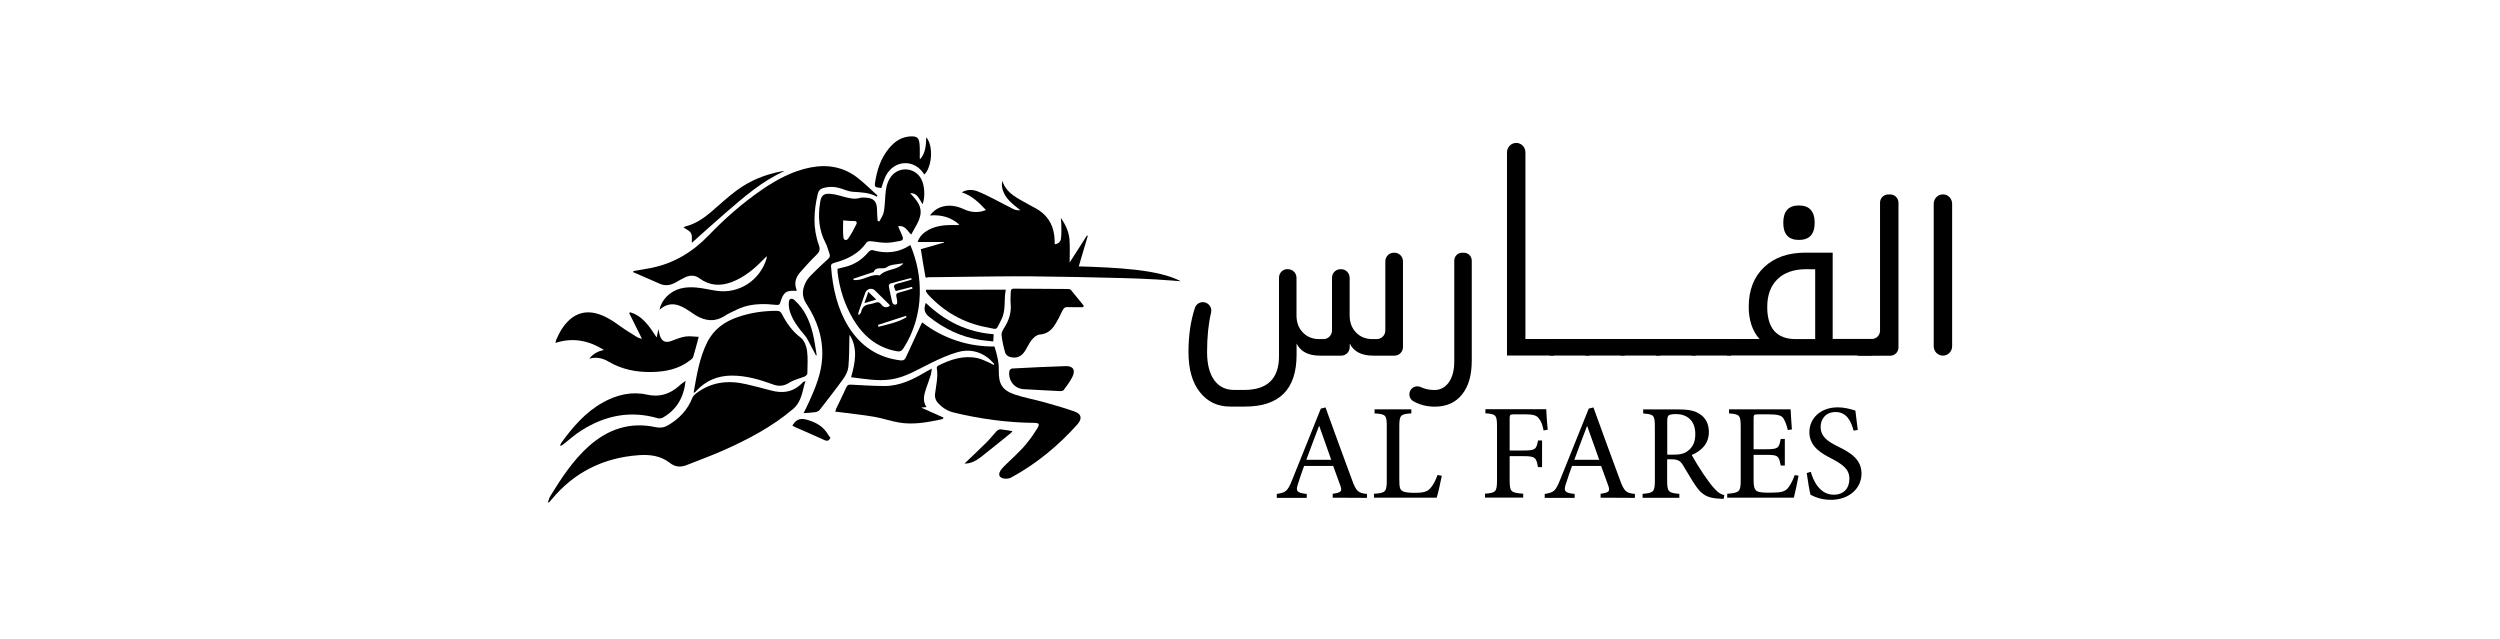 <svg xmlns:xlink="http://www.w3.org/1999/xlink" xmlns="http://www.w3.org/2000/svg" xml:space="preserve" style="enable-background:new 0 0 293 74.88;" viewBox="0 0 293 74.88" y="0px" x="0px" id="Layer_1"><style type="text/css">	.st0{fill-rule:evenodd;clip-rule:evenodd;}</style><g>	<g>		<g>			<path d="M102.76,23.05c-0.88-0.49-1.83-0.51-2.79-0.57c-0.47-0.03-0.93-0.23-1.38-0.38    c-0.67-0.22-1.34-0.26-2.04-0.08c-0.4,0.1-0.62,0.32-0.71,0.72c-0.47,2-0.59,4.01,0.13,5.98c0.17,0.48,0.11,0.77-0.25,1.12    c-0.65,0.62-1.26,1.31-1.87,1.99c-0.57,0.62-0.82,1.31-0.49,2.14c0.01,0.04-0.01,0.08-0.01,0.12c-1.22-0.07-1.52,0.12-1.9,1.36    c-0.09,0.31-0.26,0.31-0.5,0.28c-1.27-0.14-2.53-0.15-3.75,0.22c-0.58,0.18-1.13,0.48-1.69,0.74c-0.23,0.11-0.44,0.25-0.66,0.39    c-1.14,0.69-2.24,0.52-3.32-0.13c-0.24-0.15-0.48-0.32-0.72-0.48c-1.13-0.77-2.27-1.27-3.52-0.16c0.13-0.62,0.42-1.12,0.84-1.55    c0.98-0.99,2.21-1.18,3.5-1.06c0.79,0.07,1.57,0.27,2.35,0.38c2.62,0.39,5.09-1.21,5.87-3.8c0.01-0.04,0-0.08,0-0.25    c-0.19,0.19-0.32,0.31-0.44,0.44c-1.05,1.09-2.21,2.03-3.63,2.58c-1.34,0.51-2.61,0.45-3.8-0.43c-0.53-0.39-1.09-0.39-1.66-0.13    c-0.41,0.2-0.8,0.42-1.19,0.64c-0.57,0.31-1.17,0.4-1.77,0.14c-1.05-0.46-2.11-0.92-3.16-1.38c0.02-0.05,0.04-0.08,0.05-0.13    c0.69-0.12,1.38-0.22,2.07-0.36c2.65-0.53,4.84-1.85,6.74-3.82c1.9-1.98,3.97-3.79,6.24-5.35c1.74-1.19,3.58-2.19,5.67-2.6    c2.03-0.4,3.92-0.07,5.58,1.24c0.8,0.63,1.53,1.36,2.29,2.04C102.79,22.97,102.77,23.01,102.76,23.05z" class="st0"></path>			<path d="M115.56,24.62c-0.86-0.93-1.7-1.71-2.84-2.08c0.48-0.29,1.13-0.38,1.78-0.14c0.67,0.25,1.31,0.59,1.96,0.91    c0.79,0.4,1.57,0.83,2.37,1.22c0.22,0.11,0.49,0.12,0.77,0.12c-0.91-0.74-1.87-1.39-2.14-2.62c-0.06-0.27-0.04-0.55,0-0.85    c0.52,1.58,1.92,2.09,3.14,2.81c0.4,0.23,0.84,0.43,1.22,0.69c1.18,0.82,1.73,1.99,1.78,3.44c0.01,0.16,0.02,0.33,0.02,0.51    c0.47-0.06,0.69-0.35,0.73-0.7c0.07-0.59,0.04-1.18,0.03-1.78c0-0.19-0.06-0.38-0.04-0.59c0.53,0.74,0.91,1.56,1,2.46    c0.07,0.89,0.02,1.78,0.02,2.75c0.69-1.08,1.36-2.13,2.03-3.17c0.04,0.01,0.07,0.02,0.1,0.04c-0.34,1.16-0.68,2.3-1.06,3.58    c4.45,0.14,9.34,0.35,11.95,1.74c-0.96-0.07-1.92-0.15-2.89-0.21c-1.63-0.1-2.28-0.1-3.92-0.16c-3.5-0.1-7.02-0.16-10.52-0.2    c-2.91-0.03-5.83,0.03-8.73,0.06c-1.16,0.01-2.31,0.04-3.47,0.04c-0.13,0-0.35,0.1-0.38,0c-0.2-1.06-0.36-2.09-0.55-3.29    c0.86-0.24,1.78-0.5,2.71-0.77c0-0.03,0-0.05,0.01-0.07c-1.01,0-2.02,0-3.09,0c0.17-0.53,0.48-0.89,0.89-1.18    c1.03-0.72,2.2-0.83,3.4-0.8c0.19,0,0.38,0.02,0.6-0.05c-0.96-0.85-2.08-1.19-3.46-1.08c0.38-0.48,0.76-0.78,1.24-0.96    c0.95-0.34,1.86-0.18,2.75,0.23c0.68,0.32,1.38,0.41,2.11,0.25C115.2,24.73,115.34,24.69,115.56,24.62z" class="st0"></path>			<path d="M64.21,58.89c0.09-0.26,0.15-0.52,0.28-0.74c1.3-2.11,2.65-4.18,4.5-5.84c2.27-2.03,4.88-2.9,7.88-2.24    c0.52,0.11,0.99,0.03,1.43-0.23c1.28-0.76,2.28-1.77,2.84-3.21c0.07-0.19,0.23-0.35,0.39-0.48c1.81-1.41,3.83-1.62,5.98-1.11    c0.95,0.23,1.9,0.46,2.84,0.72c1.42,0.39,2.68,0.19,3.72-0.93c0.07-0.08,0.19-0.13,0.33-0.16c-0.38,1.13-0.41,2.37-1.44,3.25    c-2.48,2.11-5.3,3.58-8.22,4.88c-1.4,0.62-2.85,1.14-4.27,1.71c-0.73,0.29-1.36,0.22-2.01-0.29c-1.07-0.83-2.36-0.97-3.64-0.87    c-4.1,0.3-7.54,1.99-10.21,5.23c-0.07,0.09-0.16,0.19-0.24,0.27C64.34,58.88,64.3,58.87,64.21,58.89z" class="st0"></path>			<path d="M81.29,46.03c0.37-2.06,0.67-4.07,1.6-5.92c0.76-1.53,2.04-2.42,3.58-2.95c1.47-0.51,3-0.73,4.56-0.73    c0.3,0,0.46,0.09,0.6,0.36c0.55,1.08,1.23,2.04,2.22,2.79c0.39,0.3,0.65,0.95,0.73,1.47c0.12,0.9,0.06,1.83,0.04,2.74    c0,0.11-0.19,0.28-0.32,0.34c-0.59,0.24-1.24,0.37-1.77,0.71c-0.65,0.41-1.23,0.48-1.95,0.21c-1.56-0.57-3.14-1.03-4.82-1.03    c-1.63,0.01-3.02,0.57-4.15,1.79c-0.05,0.06-0.1,0.11-0.16,0.16C81.43,46,81.39,46,81.29,46.03z" class="st0"></path>			<path d="M106.69,28.71c0.79,1.89,1.16,3.78,1.11,5.76c-0.06,2.29-0.68,4.41-1.91,6.34    c-0.21,0.34-0.44,0.43-0.81,0.35c-2.31-0.42-3.93-1.8-5.11-3.79c-0.99-1.7-1.59-3.53-1.81-5.5c-0.01-0.12,0-0.24,0-0.37    c0.36-0.09,0.71-0.17,1.05-0.26c1.03-0.29,1.87-0.87,2.57-1.7c0.1-0.12,0.34-0.27,0.46-0.23    C103.79,29.75,105.27,29.66,106.69,28.71z M104.3,35.84c-0.04-0.07-0.06-0.11-0.08-0.15c-0.56-0.55-1.12-1.11-1.69-1.66    c-0.35-0.34-0.95-0.19-1.12,0.28c-0.27,0.75-0.53,1.5-0.78,2.25c-0.04,0.09-0.04,0.2-0.05,0.29c0.04,0.02,0.07,0.04,0.1,0.06    c0.08-0.11,0.22-0.22,0.25-0.35c0.11-0.59,0.47-0.85,1.02-0.91c0.21-0.03,0.41-0.09,0.61-0.17c0.29-0.11,0.52-0.07,0.72,0.19    C103.55,36.05,103.88,36.12,104.3,35.84z M106.91,32.71c-0.12-0.07-0.17-0.12-0.2-0.11c-0.8,0.21-1.59,0.41-2.39,0.64    c-0.07,0.02-0.17,0.21-0.15,0.31c0.12,0.63,0.25,1.26,0.4,1.88c0.03,0.11,0.14,0.23,0.24,0.27c0.09,0.03,0.3-0.04,0.32-0.09    c0.04-0.17,0.03-0.35-0.01-0.52c-0.15-0.7-0.15-0.7,0.5-0.87c0.19-0.05,0.37-0.1,0.57-0.16c0.25-0.07,0.5-0.16,0.76-0.24    c-0.02-0.07-0.04-0.13-0.06-0.2c-0.64,0.17-1.28,0.34-1.91,0.49c-0.32-0.66-0.29-0.74,0.34-0.91c0.37-0.1,0.76-0.21,1.13-0.31    C106.6,32.86,106.72,32.8,106.91,32.71z M100.01,32.67c0.01,0.05,0.02,0.09,0.03,0.14c1.08,0.16,1.98-0.76,3.07-0.53    c0.75-0.81,2-0.56,2.76-1.4c-0.07,0-0.15-0.01-0.21,0c-0.59,0.12-1.28,0.1-1.72,0.43c-0.5,0.36-1.26-0.19-1.55,0.58    c-0.01,0.03-0.11,0.02-0.17,0.04C101.47,32.17,100.74,32.42,100.01,32.67z M102.9,38.08c0.02,0.07,0.04,0.15,0.06,0.22    c1.12-0.3,2.27-0.51,3.28-1.12c-0.02-0.06-0.04-0.11-0.05-0.17C105.09,37.37,103.99,37.73,102.9,38.08z" class="st0"></path>			<path d="M75.24,39.71c-0.53-1.07-1.02-2.04-1.5-3.02c0.04-0.03,0.07-0.07,0.11-0.09c1.47,0.42,2.26,1.66,3.11,2.95    c0.07-0.36,0.13-0.61,0.21-0.98c0.07,0.34,0.1,0.57,0.17,0.77c0.23,0.69,0.67,0.87,1.34,0.62c0.55-0.21,1.1-0.43,1.67-0.52    c0.48-0.07,1,0.02,1.54,0.04c-0.23,0.87-0.43,1.62-0.65,2.36c-0.05,0.16-0.22,0.28-0.36,0.39c-1.34,1.04-2.91,1.35-4.54,1.37    c-1.77,0.03-3.46-0.3-5.02-1.22c-0.66-0.39-1.38-0.58-2.25-0.35c0.47-0.59,1.01-0.87,1.72-1.01c-1.83-1.13-3.65-1.49-5.69-0.83    c0.03-0.13,0.05-0.22,0.07-0.32c0.38-0.91,0.87-1.75,1.6-2.41c0.87-0.76,1.87-1.01,2.98-0.76c1.12,0.26,2.06,0.89,2.98,1.56    c0.62,0.45,1.29,0.84,1.94,1.25C74.83,39.61,74.99,39.63,75.24,39.71z" class="st0"></path>			<path d="M126.94,36c-0.6,0-1.19,0.02-1.79-0.01c-0.34-0.02-0.5,0.13-0.64,0.43c-0.29,0.61-0.58,1.21-0.95,1.76    c-0.4,0.59-0.94,0.98-1.72,1.03c-0.32,0.02-0.67,0.33-0.9,0.6c-0.31,0.37-0.5,0.83-0.76,1.25c-0.46,0.74-1.02,1-1.84,0.77    c-0.21-0.06-0.48-0.29-0.53-0.49c-0.2-0.67-0.34-1.35-0.43-2.05c-0.03-0.25,0.12-0.57,0.27-0.8c0.58-0.89,0.9-1.82,0.8-2.9    c-0.05-0.46,0.01-0.92,0.01-1.38c0-0.26,0.09-0.38,0.37-0.38c2.12,0.02,4.23,0.03,6.34,0.04c0.11,0,0.26,0.03,0.33,0.1    c0.51,0.61,1.02,1.23,1.52,1.86C126.99,35.9,126.97,35.96,126.94,36z" class="st0"></path>			<path d="M108.58,47.71c-0.22,0.02-0.39,0.04-0.62,0.06c0.9,0.4,1.75,0.78,2.6,1.16c-0.01,0.06-0.02,0.1-0.03,0.16    c-0.11,0.03-0.23,0.07-0.34,0.09c-1.59,0.33-3.2,0.62-4.82,0.34c-0.97-0.16-1.92-0.5-2.89-0.67c-1.36-0.23-2.73-0.37-4.1-0.55    c-0.15-0.02-0.29-0.03-0.48-0.05c0.04-0.13,0.06-0.23,0.09-0.33c0.4-0.84,0.82-1.68,1.2-2.53c0.12-0.27,0.27-0.33,0.55-0.31    c1.31,0.07,2.64,0.16,3.95,0.16c1.8,0,3.37-0.8,4.88-1.7c0.18-0.1,0.36-0.2,0.64-0.34c-0.05,0.3-0.05,0.51-0.11,0.7    c-0.18,0.57-0.38,1.13-0.58,1.69C108.29,46.3,108.11,46.99,108.58,47.71z" class="st0"></path>			<path d="M117.88,33.95c-0.25,1.15,0.05,2.37-0.51,3.48c-0.71,1.39-0.37,1.18-1.72,0.93c-2.69-0.5-4.99-1.8-6.87-3.83    c-0.11-0.12-0.2-0.28-0.28-0.43c0.02-0.05,0.04-0.09,0.06-0.14C111.64,33.95,114.72,33.95,117.88,33.95z" class="st0"></path>			<path d="M80.35,44.63c-0.21,1.99-1.07,3.41-2.69,4.33c-0.15,0.08-0.39,0.1-0.56,0.06c-3.21-0.94-6.18-0.33-8.96,1.43    c-0.73,0.46-1.37,1.03-2.05,1.57c-0.12,0.09-0.24,0.21-0.45,0.24c0.04-0.1,0.06-0.22,0.11-0.31c1.36-1.89,2.86-3.64,4.91-4.78    c1.62-0.9,3.34-1.32,5.16-0.92c1.46,0.33,2.68-0.05,3.78-1.03C79.8,45.01,80.04,44.87,80.35,44.63z" class="st0"></path>			<path d="M122.15,45.73c-0.74-0.04-1.47-0.07-2.2-0.12c-1.08-0.08-1.82-1.03-1.65-2.14c0.02-0.11,0.2-0.28,0.31-0.28    c2.1-0.11,4.19-0.22,6.29-0.28c0.89-0.03,1.18,0.48,0.77,1.29c-0.27,0.54-0.65,1.03-1.01,1.52c-0.07,0.09-0.27,0.12-0.4,0.12    C123.56,45.81,122.85,45.76,122.15,45.73L122.15,45.73z" class="st0"></path>			<path d="M108.36,20.44c-0.03-0.02-0.07-0.02-0.07-0.05c-1.15-1.79-3.51-1.67-4.49,0.25c-0.21,0.43-0.34,0.9-0.51,1.4    c-0.12-0.02-0.26-0.05-0.41-0.06c-0.28-0.03-0.38-0.16-0.34-0.46c0.22-1.53,0.66-2.95,1.67-4.16c0.69-0.83,1.53-1.37,2.63-1.38    c0.62,0,0.85,0.18,0.92,0.81c0.05,0.42,0.04,0.86,0.04,1.29c0,0.2-0.02,0.39,0.01,0.6c0.68-0.72,0.71-1.65,0.75-2.59    C109.39,17.05,109.27,19.45,108.36,20.44z" class="st0"></path>			<path d="M91.94,20.05c-2.65,1.18-4.77,3.06-6.92,4.91c-1.34,1.16-2.65,2.35-3.94,3.5c-0.02-0.35,0.07-0.81-0.09-1.12    c-0.16-0.31-0.59-0.47-0.89-0.7c0.04-0.02,0.13-0.07,0.23-0.1c1.15-0.3,2.11-0.93,3.01-1.7c1-0.86,1.97-1.77,3.02-2.54    c1.56-1.15,3.31-1.85,5.19-2.21C91.68,20.06,91.81,20.06,91.94,20.05z" class="st0"></path>			<path d="M108.5,35.5c2.27,2.17,4.88,3.44,7.96,3.67c-0.02,0.3-0.03,0.54-0.05,0.85c-0.53-0.07-1.03-0.1-1.53-0.18    c-2.24-0.36-4.23-1.3-6.01-2.73C108.31,36.66,108.25,36.18,108.5,35.5z" class="st0"></path>			<path d="M92.86,49.88c0.07-0.08,0.07-0.11,0.09-0.13c0.48-0.73,1.03-0.75,1.78-0.51c0.97,0.3,1.77,0.75,2.33,1.71    c0.07,0.13,0.18,0.24,0.27,0.35c-0.17,0.35-0.36,0.43-0.68,0.29c-1.15-0.53-2.31-1.03-3.46-1.53    C93.09,50,92.98,49.94,92.86,49.88z" class="st0"></path>			<path d="M95.63,41.65c-0.35-0.68-0.71-1.35-1.07-2.02c-0.07-0.13-0.18-0.24-0.27-0.36c-0.7-0.81-1.34-1.66-1.69-2.68    c-0.12-0.36-0.18-0.78-0.15-1.17c0.04-0.45,0.34-0.53,0.67-0.24c1.14,1.02,1.75,2.36,2.12,3.82c0.22,0.87,0.33,1.76,0.48,2.64    C95.69,41.64,95.66,41.64,95.63,41.65z" class="st0"></path>			<path d="M113.04,54.33c0.89-0.85,1.75-1.66,2.6-2.5c0.41-0.41,0.77-0.89,1.17-1.31c0.12-0.13,0.32-0.21,0.47-0.2    c0.44,0.04,0.88,0.13,1.39,0.21c-0.11,0.12-0.16,0.19-0.21,0.23c-1.16,0.93-2.31,1.88-3.49,2.8    C114.39,54.01,113.76,54.35,113.04,54.33z" class="st0"></path>			<path d="M101.31,35.52c0.17-0.47,0.3-0.84,0.46-1.31c0.33,0.32,0.6,0.58,0.93,0.9    C102.21,35.26,101.81,35.37,101.31,35.52z" class="st0"></path>		</g>		<g>			<path d="M125.91,48.22c-1.16-0.41-2.35-0.75-3.53-1.08c-1.14-0.32-2.32-0.52-3.44-0.9    c-1.49-0.51-1.91-1.23-1.88-2.84c0.02-0.96-0.21-1.87-0.51-2.79c-1.54,0.01-3.02-0.21-4.46-0.69c-1.44-0.49-2.79-1.18-4.01-2.14    c-0.06,0.1-0.08,0.15-0.11,0.21c-0.61,1.31-1.21,2.6-1.81,3.91c-0.13,0.28-0.29,0.37-0.6,0.34c-2.67-0.32-4.71-1.68-6.13-3.97    c-1.31-2.13-1.83-4.52-2.03-6.99c-0.03-0.34,0.13-0.4,0.39-0.48c1.49-0.41,2.85-1.03,3.78-2.4c0.07-0.1,0.31-0.14,0.47-0.13    c0.62,0.05,1.22,0.19,1.84,0.18c0.55,0,1.09-0.12,1.64-0.22c0.29-0.06,0.38-0.25,0.25-0.54c-0.17-0.37-0.33-0.75-0.51-1.17    c0.79-0.17,1.05,0.51,1.53,0.97c0.24-0.44,0.48-0.85,0.7-1.26c0.65-1.22,0.53-2.12-0.4-3.13c-0.12-0.12-0.23-0.25-0.42-0.46    c0.48-0.01,0.75,0.19,0.94,0.46c0.19,0.26,0.34,0.54,0.52,0.84c0.32-0.92,0.24-2.2-0.16-2.96c-0.72-1.36-2.59-1.52-3.52-0.31    c-0.51,0.66-0.63,1.44-0.69,2.25c-0.05,0.64-0.06,1.3-0.18,1.92c-0.07,0.39-0.34,0.75-0.52,1.11c-0.07-0.02-0.13-0.04-0.2-0.06    c-0.03-0.42-0.07-0.84-0.07-1.26c-0.01-1.04-0.38-1.44-1.41-1.47c-0.2-0.01-0.4-0.02-0.58,0.03c-0.63,0.2-1.25,0.04-1.86-0.12    c-0.52-0.13-1.04-0.31-1.58-0.35c-0.87-0.07-1.12,0.19-1.25,1.05c-0.25,1.62-0.14,3.18,0.62,4.65c0.21,0.4,0.32,0.86,0.48,1.29    c0.1,0.26,0.06,0.46-0.16,0.64c-0.55,0.49-1.09,1.01-1.62,1.53c-0.33,0.34-0.7,0.66-0.92,1.06c-0.48,0.87-0.61,1.74,0,2.67    c1.25,1.91,1.98,4,1.85,6.33c-0.1,1.85-0.79,3.51-1.54,5.16c-0.2,0.44-0.41,0.86-0.64,1.32c0.5-0.04,0.95-0.05,1.4-0.12    c0.19-0.03,0.4-0.14,0.51-0.29c0.93-1.2,1.87-2.4,2.76-3.64c0.28-0.39,0.53-0.89,0.58-1.37c0.11-1.16,0.09-2.32,0.12-3.49    c0-0.09,0.02-0.19,0.03-0.27c0.99,1.6,0.65,3.24,0.17,4.97c1.58,0.19,3.09,0.48,4.62,0.26c1.78-0.24,3.28-1.23,4.87-1.99    c0.97-0.47,1.97-0.92,2.99-1.21c1.25-0.36,2.48-0.16,3.55,0.66c0.27,0.21,0.49,0.48,0.75,0.73c-0.03,0.04-0.06,0.07-0.08,0.11    c-0.13-0.07-0.25-0.15-0.38-0.21c-0.5-0.21-0.99-0.48-1.51-0.59c-1.64-0.35-3.14,0.15-4.6,0.88c-0.08,0.04-0.19,0.2-0.17,0.27    c0.18,1.05-0.09,2.07-0.21,3.1c-0.03,0.28,0.07,0.66,0.25,0.88c0.5,0.62,1.19,1.07,1.96,1.25c3.1,0.75,6.25,1.18,9.44,1.21    c0.53,0,0.65,0.15,0.36,0.62c-0.39,0.63-0.82,1.25-1.29,1.82c-0.82,1.01-1.81,1.82-2.7,2.73c-1.28,1.31,0.27,1.58,0.9,1.24    c2.95-1.6,5.51-3.71,7.76-6.22C126.86,49.08,126.77,48.51,125.91,48.22z M98.82,25.83c0.48,0.03,0.84,0.09,1.2,0.07    c0.32-0.02,0.47,0.11,0.34,0.39c-0.28,0.57-0.58,1.14-0.94,1.65c-0.23,0.33-0.54,0.23-0.58-0.18    C98.77,27.11,98.82,26.44,98.82,25.83z" class="st0"></path>		</g>	</g>	<g>		<path d="M156.19,58.33v-0.46c0.99-0.14,1.13-0.28,0.91-0.92c-0.22-0.63-0.51-1.43-0.85-2.34h-3.41c-0.27,0.73-0.48,1.35-0.68,1.99   c-0.34,0.97-0.21,1.16,0.99,1.29v0.46h-3.51v-0.46c1.03-0.17,1.26-0.27,1.82-1.69l3.34-8.31l0.55-0.14   c1.03,2.82,2.04,5.65,3.09,8.45c0.51,1.41,0.74,1.58,1.77,1.69v0.46L156.19,58.33L156.19,58.33z M154.62,49.93h-0.03   c-0.51,1.31-1.01,2.68-1.49,3.96h2.92L154.62,49.93z"></path>		<path d="M168.98,55.76c-0.1,0.54-0.44,2.08-0.6,2.57h-7.35v-0.46c1.36-0.1,1.5-0.21,1.5-1.6v-6.25c0-1.38-0.1-1.48-1.43-1.57   v-0.48h4.31v0.48c-1.26,0.08-1.41,0.18-1.41,1.57v6.19c0,0.87,0.07,1.17,0.37,1.34c0.31,0.18,0.85,0.21,1.48,0.21   c0.84,0,1.41-0.1,1.76-0.51c0.3-0.31,0.6-0.83,0.87-1.58L168.98,55.76z"></path>		<path d="M180.91,50.45c-0.14-0.63-0.24-0.98-0.48-1.3c-0.28-0.45-0.62-0.59-1.8-0.59h-1.16c-0.5,0-0.54,0.05-0.54,0.52v3.72h1.59   c1.45,0,1.54-0.15,1.74-1.18h0.47v3.13h-0.48c-0.2-1.11-0.28-1.29-1.73-1.29h-1.59v2.78c0,1.42,0.14,1.51,1.59,1.62v0.46h-4.48   v-0.46c1.27-0.1,1.41-0.21,1.41-1.62v-6.22c0-1.41-0.14-1.49-1.36-1.58v-0.48h7.13c0.02,0.59,0.09,1.6,0.17,2.4L180.91,50.45z"></path>		<path d="M187.59,58.33v-0.46c0.99-0.14,1.13-0.28,0.91-0.92c-0.22-0.63-0.51-1.43-0.85-2.34h-3.41c-0.27,0.73-0.48,1.35-0.68,1.99   c-0.34,0.97-0.21,1.16,0.99,1.29v0.46h-3.51v-0.46c1.03-0.17,1.26-0.27,1.82-1.69l3.34-8.31l0.55-0.14   c1.03,2.82,2.04,5.65,3.09,8.45c0.51,1.41,0.74,1.58,1.77,1.69v0.46L187.59,58.33L187.59,58.33z M186.02,49.93H186   c-0.51,1.31-1.01,2.68-1.49,3.96h2.92L186.02,49.93z"></path>		<path d="M202.01,58.47c-0.2,0-0.37-0.01-0.56-0.03c-1.29-0.07-1.95-0.41-2.68-1.45c-0.54-0.77-1.06-1.74-1.55-2.51   c-0.29-0.46-0.56-0.65-1.38-0.65h-0.45v2.48c0,1.34,0.15,1.46,1.43,1.57v0.46h-4.31v-0.46c1.29-0.11,1.44-0.23,1.44-1.57V50   c0-1.36-0.14-1.44-1.37-1.54v-0.48h4.07c1.2,0,1.98,0.14,2.58,0.56c0.65,0.41,1.05,1.12,1.05,2.09c0,1.38-0.88,2.21-2.01,2.7   c0.28,0.52,0.92,1.57,1.41,2.29c0.58,0.84,0.91,1.29,1.29,1.68c0.4,0.47,0.76,0.64,1.12,0.73L202.01,58.47z M196.11,53.29   c0.8,0,1.33-0.13,1.73-0.46c0.61-0.48,0.85-1.1,0.85-1.96c0-1.71-1.1-2.34-2.27-2.34c-0.48,0-0.74,0.07-0.85,0.15   c-0.1,0.08-0.17,0.27-0.17,0.69v3.92H196.11z"></path>		<path d="M210.79,55.75c-0.1,0.6-0.42,2.07-0.55,2.58h-7.81v-0.46c1.44-0.11,1.58-0.26,1.58-1.57v-6.24c0-1.45-0.14-1.5-1.37-1.61   v-0.48h7.22c0.02,0.41,0.08,1.47,0.15,2.36l-0.48,0.07c-0.15-0.66-0.32-1.03-0.52-1.38c-0.23-0.34-0.67-0.46-1.76-0.46h-1.18   c-0.52,0-0.55,0.05-0.55,0.52v3.57h1.45c1.43,0,1.53-0.13,1.73-1.21h0.48v3.12h-0.48c-0.22-1.17-0.34-1.25-1.73-1.25h-1.45v2.93   c0,0.76,0.08,1.11,0.38,1.31c0.31,0.19,0.9,0.19,1.63,0.19c1.16,0,1.64-0.11,2-0.52c0.28-0.34,0.58-0.89,0.81-1.54L210.79,55.75z"></path>		<path d="M217.24,50.47c-0.28-1.03-0.76-2.18-2.11-2.18c-1.19,0-1.75,0.86-1.75,1.73c0,1.12,0.74,1.67,2.03,2.31   c1.35,0.67,2.76,1.43,2.76,3.18c0,1.71-1.43,3.07-3.6,3.07c-0.66,0-1.19-0.12-1.59-0.26c-0.4-0.13-0.62-0.26-0.79-0.34   c-0.1-0.32-0.34-1.76-0.44-2.54l0.48-0.14c0.27,1.02,1.04,2.68,2.68,2.68c1.16,0,1.84-0.73,1.84-1.87c0-1.16-0.85-1.7-2.06-2.35   c-1.11-0.57-2.63-1.36-2.63-3.11c0-1.58,1.26-2.91,3.33-2.91c0.76,0,1.46,0.19,2.06,0.38c0.07,0.57,0.14,1.22,0.28,2.27   L217.24,50.47z"></path>	</g>	<g>		<path d="M150.96,31.55c0.54,0,0.99,0.45,0.99,1.01v4.42c0,0.81,0.25,1.47,0.75,1.99c0.49,0.51,1.13,0.77,1.9,0.77h0.52   c0.54,0,0.99-0.45,0.99-1.01v-6.17c0-0.56,0.44-1.01,0.99-1.01h0.09c0.54,0,0.99,0.45,0.99,1.01v4.42c0,0.81,0.25,1.47,0.75,1.99   c0.49,0.51,1.14,0.77,1.92,0.77h0.52c0.54,0,0.99-0.45,0.99-1.01v-8.1c0-0.56,0.44-1.01,0.99-1.01h0.09   c0.54,0,0.99,0.45,0.99,1.01v10.04c0,0.56-0.44,1.01-0.99,1.01h-2.52c-1.35,0-2.27-0.48-2.73-1.42v0.41   c0,0.56-0.44,1.01-0.99,1.01h-2.51c-1.35,0-2.27-0.48-2.73-1.42v1.32c0,4.05-2.01,6.07-6.05,6.07h-1.74   c-1.48,0-2.67-0.57-3.55-1.7c-0.89-1.13-1.33-2.69-1.33-4.68c0-1.94,0.25-3.67,0.76-5.2c0.13-0.4,0.51-0.66,0.93-0.66l0,0   c0.62,0,1.11,0.6,0.96,1.22c-0.31,1.3-0.47,2.84-0.47,4.64c0,1.41,0.28,2.5,0.83,3.27s1.33,1.16,2.34,1.16h1.18   c2.72,0,4.08-1.32,4.08-3.96v-9.19c0-0.56,0.44-1.01,0.99-1.01L150.96,31.55L150.96,31.55z"></path>		<path d="M171.58,29.62c0.5,0,0.91,0.42,0.91,0.93v11.73c0,1.68-0.37,2.99-1.13,3.94c-0.76,0.96-1.82,1.44-3.21,1.44   c-0.92,0-1.76-0.21-2.53-0.65c-0.45-0.26-0.57-0.87-0.29-1.31l0.01-0.01c0.26-0.4,0.76-0.51,1.18-0.32   c0.48,0.23,1.02,0.34,1.58,0.34c0.71,0,1.28-0.31,1.71-0.91c0.42-0.61,0.63-1.41,0.63-2.41V30.55c0-0.51,0.41-0.93,0.91-0.93   C171.35,29.62,171.58,29.62,171.58,29.62z"></path>		<path d="M178.78,39.73h3.34v1.94h-5.5V17.86c0-0.61,0.48-1.11,1.08-1.11l0,0c0.6,0,1.08,0.49,1.08,1.11V39.73L178.78,39.73z"></path>		<path d="M181.62,39.73h4.64v1.94h-4.64V39.73z"></path>		<path d="M185.78,39.73h4.64v1.94h-4.64V39.73z"></path>		<path d="M189.94,39.73h4.64v1.94h-4.64V39.73z"></path>		<path d="M194.09,39.73h4.64v1.94h-4.64V39.73z"></path>		<path d="M198.24,39.73h4.64v1.94h-4.64V39.73z"></path>		<path d="M202.4,39.73h3.81c-0.84-0.96-1.26-2.22-1.26-3.76c0-1.98,0.61-3.53,1.81-4.66c1.2-1.14,2.82-1.7,4.85-1.7h3.18v10.11   h4.66v1.94H202.4V39.73z M211.69,31.55c-1.44,0-2.57,0.39-3.37,1.17c-0.8,0.78-1.2,1.86-1.2,3.26c0,2.5,1.11,3.76,3.33,3.76h2.29   v-8.18L211.69,31.55L211.69,31.55z M210.83,24.08c1.23,0,1.85,0.68,1.85,2.03c0,1.34-0.62,2.01-1.85,2.01   c-1.22,0-1.83-0.67-1.83-2.01C209,24.76,209.61,24.08,210.83,24.08z"></path>		<path d="M217.96,39.73h1.43c0.52,0,0.95-0.44,0.95-0.97v-15c0-0.54,0.43-0.97,0.95-0.97h0.26c0.52,0,0.95,0.44,0.95,0.97v16.96   c0,0.54-0.43,0.97-0.95,0.97h-3.59c-0.52,0-0.95-0.44-0.95-0.97l0,0C217.01,40.17,217.44,39.73,217.96,39.73z"></path>		<path d="M227.71,41.68L227.71,41.68c-0.6,0-1.08-0.49-1.08-1.11V23.89c0-0.61,0.48-1.11,1.08-1.11l0,0c0.6,0,1.08,0.49,1.08,1.11   v16.69C228.79,41.19,228.31,41.68,227.71,41.68z"></path>	</g></g></svg>